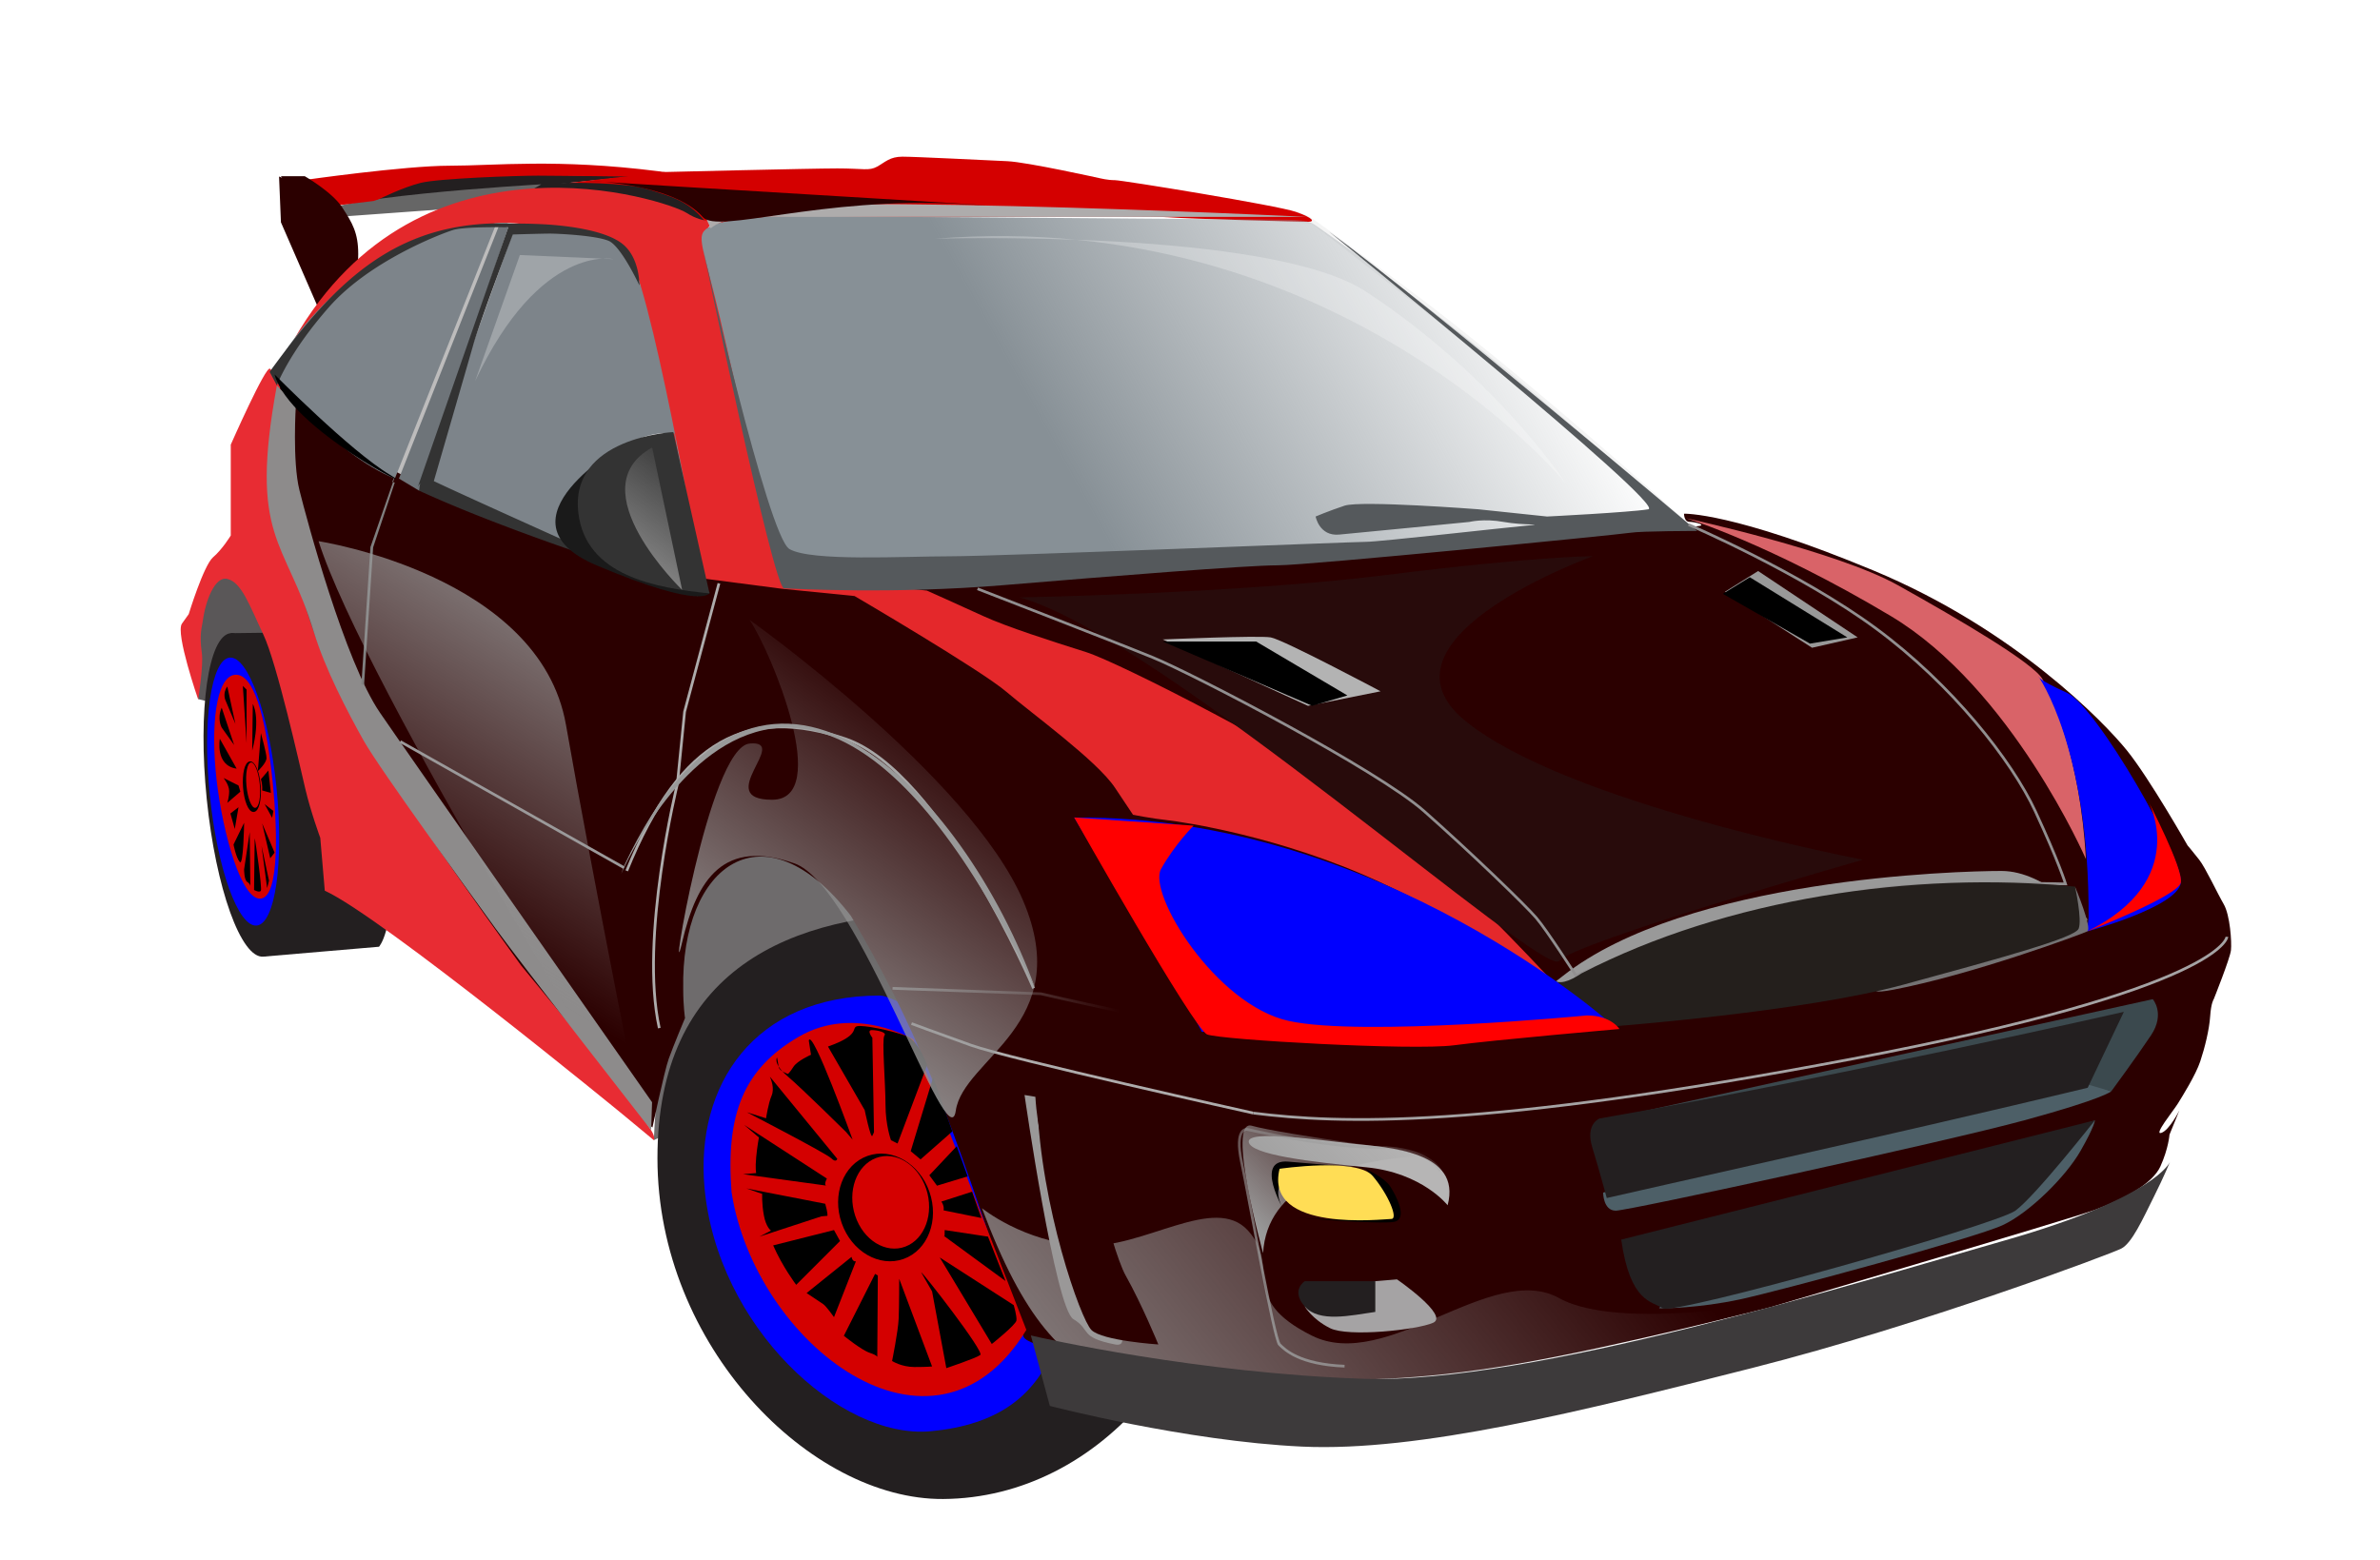 <svg xmlns="http://www.w3.org/2000/svg" viewBox="0 0 1096.9 719.34"><defs><linearGradient id="h" y2="418.77" gradientUnits="userSpaceOnUse" x2="186.56" y1="256.39" x1="286.75"><stop offset="0" stop-color="#999"/><stop offset="1" stop-color="#999" stop-opacity="0"/></linearGradient><linearGradient id="i" y2="330.67" gradientUnits="userSpaceOnUse" x2="438.77" y1="475.77" x1="335.12"><stop offset="0" stop-color="#999"/><stop offset="1" stop-color="#999" stop-opacity="0"/></linearGradient><linearGradient id="a" y2="510.32" gradientUnits="userSpaceOnUse" x2="716.88" y1="714.16" x1="456.04"><stop offset="0" stop-color="#999"/><stop offset="1" stop-color="#999" stop-opacity="0"/></linearGradient><linearGradient id="f" y2="-258.76" gradientUnits="userSpaceOnUse" x2="742.55" gradientTransform="matrix(1.25 0 0 1.25 -337.48 1061.1)" y1="-161.01" x1="645.33"><stop offset="0" stop-color="#999"/><stop offset="1" stop-color="#999" stop-opacity="0"/></linearGradient><linearGradient id="c" y2="-591.25" gradientUnits="userSpaceOnUse" x2="742.48" gradientTransform="matrix(1.25 0 0 1.25 -337.48 1061.1)" y1="-500.06" x1="579.16"><stop offset="0" stop-color="#879096"/><stop offset="1" stop-color="#879096" stop-opacity="0"/></linearGradient><linearGradient id="b" y2="-299.02" gradientUnits="userSpaceOnUse" x2="601.86" gradientTransform="matrix(1.25 0 0 1.25 -337.48 1061.1)" y1="-285.05" x1="504.05"><stop offset="0" stop-color="#999"/><stop offset="1" stop-color="#999" stop-opacity="0"/></linearGradient><linearGradient id="g" y2="503.41" gradientUnits="userSpaceOnUse" x2="630.51" y1="560.42" x1="573.51"><stop offset="0" stop-color="#999"/><stop offset="1" stop-color="#999" stop-opacity="0"/></linearGradient><linearGradient id="j" y2="208.02" gradientUnits="userSpaceOnUse" x2="319.57" y1="280.57" x1="266.02"><stop offset="0" stop-color="#b3b3b3"/><stop offset="1" stop-color="#b3b3b3" stop-opacity="0"/></linearGradient><clipPath id="e" clipPathUnits="userSpaceOnUse"><path d="M365.1 571.4h50.998v-46.498H365.1V571.4z"/></clipPath><clipPath id="d" clipPathUnits="userSpaceOnUse"><path d="M534.59 578.38h232.49v-90.977H534.59v90.977z"/></clipPath></defs><path d="M301.35 525.6s5-150 57.5-145 85 75 85 75l-142.5 70z" fill="#6e6b6c"/><path d="M91.353 322.27s-5-59.166 15-64.166 65 35 65 35l-3.75 48.333-76.25-19.167z" fill="#5a5758"/><path d="M312.6 116.85l27.5-26.25s-91.25-17.5-135 5 103.75-36.25 107.5 21.25z" fill="#231f20"/><path d="M227.19 98.93l-60 137.5 17.5 8.333 53.333-153.33-10.833 7.5z" fill="#bdbcbc"/><path d="M121.397 440.98l53.289-4.55s6.791-7.598 4.916-33.847c-1.875-26.249-43.123-104.99-43.123-104.99l5.707-6.158-35.88.446s31.966 40.359 15.092 149.1zM566.35 533.93c0 86.757-58.95 156.59-131.67 157.08-60.833.416-131.67-70.328-131.67-157.08 0-86.753 60.616-113.33 133.33-113.33 72.717 0 130 26.578 130 113.33z" fill="#231f20"/><path d="M495.52 544.77c-1.458 59.735-3.334 109.17-66.666 115-41.722 3.843-98.443-48.395-104.17-112.5-4.167-46.666 22.494-88.334 80.833-88.334 11.666 0 90.834 51.667 90 85.834z" fill="#00f"/><path d="M132.426 364.55c4.169 41.173-.77 75.394-11.028 76.431-10.259 1.038-21.953-31.498-26.12-72.671-4.168-41.174.77-75.395 11.028-76.433 10.258-1.038 21.954 31.499 26.12 72.673z" fill="#231f20"/><path d="M127.462 363.35c3.453 34.104-.638 62.449-9.135 63.308-8.497.86-18.183-26.09-21.635-60.194-3.452-34.104.638-62.449 9.135-63.309 8.497-.86 18.184 26.091 21.635 60.195z" fill="#00f"/><path d="M160.728 94.98s26.875-13.75 46.25-14.375 86.25.625 86.25.625-121.25 11.875-132.5 13.75z" fill="#231f20"/><path d="M147.01 100.6l86.395-6.25 16.073-9.375s-111.17 6.25-102.47 15.625z" fill="#666"/><path d="M139.688 83.06s46.667-6.667 67.5-6.667 49.583-3.334 95.833 2.5 30 10.834 30 10.834l-43.334-8.334s-31.666-.416-41.666-.416-45.833 1.25-54.167 3.333c-8.333 2.083-19.167 7.5-19.167 7.5l-2.5.833-17.083 2.084s-1.25-6.667-15.417-11.667z" fill="#d40000"/><path d="M300.712 519.722s5.417-25.833 7.5-31.666 7.5-18.75 7.5-18.75-.833-5.415-.833-13.332c-1.117-57.553 37.337-85.702 77.297-33.75 37.726 64.022 50.522 109.374 79.582 194.012 2.085 4.583 27.289 8.074 38.121 10.574s65.418 7.918 89.168 8.75c23.75.833 52.5 1.252 99.165-6.666 46.667-7.917 117.5-26.25 117.5-26.25s137.5-40.419 150-45.001 26.25-11.668 30-20 4.167-14.583 4.167-14.583l4.583-11.25s-4.583 9.166-8.333 10.416 5.415-10 7.5-13.333c2.083-3.333 8.333-13.333 10.415-19.583 2.085-6.25 4.168-14.584 4.585-20.834.415-6.25 1.665-7.916 1.665-7.916s7.503-18.75 7.918-22.5c.417-3.75-.418-16.25-3.333-21.25-2.917-5-8.335-16.666-11.25-20.416-2.917-3.75-5.417-6.667-5.417-6.667s-17.498-30.833-27.915-43.75c-10.418-12.917-51.668-55.834-116.668-82.917-65-27.084-87.5-26.25-87.5-26.25s0 3.75 2.5 3.75 9.165 1.666 2.915 2.083-21.247 2.083-43.332 2.917c-22.083.834-83.748 8.334-97.915 9.584s-63.333 3.75-77.5 5-99.585 8.332-103.753 8.75c-4.165.416-74.998 4.166-89.166 2.083-14.166-2.083-45.832-6.25-45.832-6.25l-2.5 10s-28.334-7.084-32.5-10.417-5-4.583-5-4.583-91.667-32.082-120.417-53.75c-28.75-21.666-36.666-31.666-36.666-31.666l8.333 75.832 41.668 132.913 115.833 130.837 7.917 5.833z" fill="#2b0000"/><path d="M962.18 423.95s-19.002-22.457-39.731-22.457-145.1 3.455-202.11 48.368c-29.882 23.544-13.819 6.91 24.184 15.547s215.93-39.731 217.66-41.458z" fill="#999"/><path d="M452.59 556.96s19.002 15.547 46.641 17.274c27.639 1.727 60.46-24.184 76.007-6.91s-5.182 31.094 29.366 48.368c34.549 17.274 82.916-34.549 114.01-17.274 31.094 17.274 120.92-1.727 120.92-1.727s-143.38 50.095-228.02 44.913c-84.644-5.182-120.92 17.274-158.92-84.644z" fill="url(#a)"/><path d="M776.13 239.35s-76.442-68.744-127.28-106.24c-50.834-37.5-45.001-34.166-53.334-35.833-8.332-1.667-27.5-.834-27.5-.834l5 4.167 31.667 2.5s169.17 130 164.17 135 7.275 1.244 7.275 1.244z" fill="#f4f4f4"/><path d="M326.488 104.172s40.69-3.195 66.525-3.612c25.832-.416 135-1.249 145.412-.416 10.416.833 61.665 2.083 64.583 2.083s2.5-1.666-5.833-4.583c-8.325-2.925-79.987-14.587-83.325-14.587-3.334 0-6.666-.833-6.666-.833s-33.749-7.501-42.916-7.917c-9.168-.417-42.5-2.083-48.334-2.083s-7.916 2.499-11.666 4.583c-3.751 2.083-6.25.833-18.334.833s-80 1.667-80 1.667l-43.75 5s25.416-.417 36.25 2.917 19.725 5.278 28.059 16.945z" fill="#d40000"/><path d="M140.457 81.23s12.547 7.182 17.252 14.363c4.705 7.182 7.394 11.752 7.394 21.545 0 9.793-3.36 7.834-3.36 7.834L138.215 94.94l-8.738-13.71h10.979z" fill="#2b0000"/><path d="M146.353 141.23l-16.875-38.75-.864-21.102s7.739 2.352 10.24 9.852c2.5 7.5 25.09 32.784 25.09 32.784l-17.59 17.216z" fill="#2b0000"/><path d="M91.353 322.48s-10.625-30.625-7.5-35l3.125-4.375s6.875-22.5 11.25-26.25 8.125-10 8.125-10V204.98s16.25-36.875 18.125-35 4.852 7.977 4.852 7.977-9.852 39.523-2.977 55.148 15 61.875 36.25 98.125 77.5 113.75 77.5 113.75 38.125 46.25 42.5 51.875c3.002 3.86 12.957 16.952 17.5 24.166 2.077 3.298 1.25 4.584 1.25 4.584l-14.583-12.084s-111.25-91.25-137.08-102.92l-2.084-24.375s-4.375-11.875-6.875-22.5-13.125-58.125-19.375-71.25-9.955-24.133-16.666-25.625c-5.625-1.25-10 10.001-11.25 19.584-.34 2.614-1.667 5.833-.417 14.583.815 5.704-1.667 21.458-1.667 21.458z" fill="#e82c33"/><path d="M135.519 156.43s40.833-45.833 64.167-48.333c32.579-3.49 20.833-7.5 46.666-4.167 25.834 3.333 41.667 5 45.834 16.667 4.166 11.666 30 145.83 30 145.83l38.333 5 33.333 3.333s58.333 34.167 70 44.167 41.666 31.667 50 44.167l8.334 12.5s8.332 1.667 15.833 2.5c7.5.834 52.5 7.5 97.5 28.334s78.334 44.166 78.334 44.166-55-59.165-85-80.833c-30-21.667-112.5-64.167-128.33-69.167-15.834-5-36.666-11.666-47.5-16.666s-25.834-11.667-25.834-11.667l-68.333-7.5-33.333-152.5s-1.114-3.888 1.386-8.054-1.387-.278-10.554-6.111c-9.166-5.833-122.5-43.335-180.83 58.333z" fill="#e4282b"/><path d="M469.86 275.39s100.19-1.727 169.29-10.365c69.097-8.637 95.008-8.637 95.008-8.637s-105.37 38.003-58.732 76.007c46.641 38.003 183.11 63.915 183.11 63.915s-133.01 38.003-139.92 46.64c-6.91 8.638-184.83-150.29-248.75-167.56z" fill="#280b0b"/><path d="M961.35 396.01s-34.161-78.747-89.995-112.08c-55.834-33.334-94.167-45-94.167-45s69.166 15 97.5 30.833 62.501 35.833 66.667 43.333c4.166 7.5 17.495 36.248 19.995 82.914z" fill="#d96368"/><path style="block-progression:tb;text-indent:0;text-transform:none" d="M839.16 538.56l-.781.977c22.857 18.7 40.319 40.114 51.953 58.086 5.817 8.985 10.16 17.109 13.008 23.594 2.847 6.484 4.168 11.423 3.984 13.633-.086 1.029-.794 2.258-2.031 3.593s-2.974 2.751-5.078 4.18c-4.209 2.857-9.796 5.763-15.352 8.36-10.927 5.105-21.555 8.933-21.914 9.062l-3.086-1.563-.195-.117-.274.078s-10 3.348-27.5 9.18c-17.427 5.808-75.726 21.658-189.02 33.32-113.31 11.664-140.69 8.308-171.52 4.14-30.756-4.156-91.602-18.32-91.602-18.32H379.635l-68.32-2.5-.078 1.25 68.242 2.5s60.807 14.143 91.719 18.32c30.839 4.169 58.442 7.529 171.8-4.14 113.37-11.67 171.72-27.54 189.3-33.398 17.351-5.783 27.097-9.006 27.266-9.062l3.086 1.562.273.117.235-.117s11.047-3.956 22.227-9.18c5.59-2.611 11.24-5.513 15.547-8.437 2.153-1.462 3.974-2.93 5.312-4.375s2.221-2.904 2.344-4.375v-.04c.221-2.794-1.19-7.638-4.062-14.18-2.882-6.562-7.276-14.714-13.125-23.75-11.7-18.07-29.25-39.598-52.227-58.397z" color="#000" fill="url(#b)" transform="translate(100.08 -229.29)"/><path d="M230.1 103.73l-46.25 116.88 9.375 5.625 41.042-121.46-4.167-1.041z" fill="#6e7479"/><path d="M181.978 220.6l46.25-116.25c-40.298-3.048-86.11 33.855-103.12 68.75 0 0 28.75 36.25 56.875 47.5zM323.23 264.98s-24.375-141.88-35-149.38-13.125-7.5-26.25-8.125-25-1.875-25-1.875l-40.625 113.12 1.25 3.75 73.125 31.875s-16.875-13.75-6.875-25.625c12.941-14.025 26.221-30.921 46.977-28.916 0 0 10.523 60.166 12.398 65.166z" fill="#7d848a"/><path d="M236.98 103.05c-54.131-2.253-82.338 26.613-112.72 68.375l3.344 6.25s5.406-15 24.156-36.25 51.677-33.739 57.094-35.406c5.417-1.667 25.406-1.25 25.406-1.25l-41.658 119.57a8.92 8.92 0 011.094-1.531c-.446 1.635-.47 3.406-.47 3.406 39.376 18.125 96.489 36.25 96.489 36.25s-75.328-33.741-89.77-40.688c.48-1.657 14.784-50.964 18.062-62.438 3.334-11.667 18.344-51.25 18.344-51.25s13.344-.406 17.094-.406 21.229.843 27.062 3.344c5.834 2.5 14.173 20.542 14.173 20.542s.288-12.361-7.485-18.885c-4.294-3.604-13.344-7.084-29.594-8.75-6.094-.625-13.315-.888-20.625-.875z" fill="#333"/><path d="M261.27 500.52s-20.964-86.631-26.666-112.29c-8.334-37.5-12.912-47.042-10.834-51.458 5-10.625 59.375-7.5 88.125-7.5s161.25 1.25 176.25 1.25 15.847 1.107 18.75 3.125c88.125 61.25 157.5 127.5 157.5 127.5s-2.5.625-13.75 4.375-88.75 11.875-103.75 13.75-285.62 21.25-285.62 21.25z" fill="url(#c)" transform="translate(100.08 -229.29)"/><g clip-path="url(#d)" opacity=".26" transform="matrix(1.25 0 0 -1.25 -237.4 831.81)"><path d="M534.59 577.4s123.48 3.807 158.99-19.499c47.998-31.499 73.497-70.497 73.497-70.497s-83.997 102-232.49 89.996z" fill="#fff"/></g><g clip-path="url(#e)" opacity=".26" transform="matrix(1.25 0 0 -1.25 -237.4 831.81)"><path d="M365.1 524.9l16.5 46.498 34.498-1.5s-26.999 6-50.998-44.998z" fill="#fff"/></g><path d="M961.98 429.35s41.875-11.25 43.125-22.5-38.75-81.25-52.5-87.5-13.126-7.498-13.126-7.498 23.542 32.916 23.126 111.25" fill="#00f"/><path d="M633.85 590.6l10-.833s24.166 16.667 16.666 20c-7.5 3.333-39.166 6.668-47.5 2.5-8.334-4.167-11.666-10-11.666-10l32.5-11.667z" fill="#a5a3a4"/><path d="M667.19 555.6s-11.667-15-37.5-17.5-53.333-5.832-54.166-11.666c-.834-5.834 32.501-.833 48.334.834 15.833 1.666 49.999 3.332 43.333 28.333z" fill="#b6b5b5"/><path d="M477.19 505.6l-5-.833s14.166 98.333 22.5 103.33c8.334 5 2.501 8.335 19.167 11.667 16.666 3.333-33.335-55.835-36.667-114.17z" fill="#9a9898"/><path d="M956.35 408.73s8.125 19.375 5.625 20.625-53.125 20-89.375 26.875 61.875-30 61.875-30 13.75 9.375 21.875-17.5z" fill="#747273"/><path d="M766.35 603.1s16.665.001 35.833-4.166c19.167-4.168 108.33-28.335 120.83-34.167 12.5-5.833 29.167-22.5 35.834-34.166 6.666-11.666 6.666-14.166 6.666-14.166l-189.17 70-11.667 16.666M738.85 549.76s-.001 8.334 5.832 8.334c5.834 0 151.67-31.666 188.33-41.666 36.667-10 40-13.334 40-13.334L947.18 492.26l-208.33 57.5z" fill="#4d5f67"/><path d="M742.19 515.6l250-55s5.835 6.666-.833 16.666c-6.667 10-18.334 25.834-18.334 25.834l-14.166-4.166L974.69 473.1l-232.5 42.5z" fill="#3b494e"/><path d="M127.603 177.68l8.75 9.167s-1.666 25.834 1.667 39.167c3.333 13.333 20.833 78.75 37.083 102.5s125.42 179.58 125.42 179.58l-.417 12.916s-60.834-77.916-71.667-92.916-53.333-73.333-60.833-86.667-17.916-33.334-22.916-50.001c-13.069-43.123-30.156-42.73-17.084-113.75z" fill="#8d8b8b"/><path d="M612.6 106.85s156.04 126.46 147.08 127.92c-8.959 1.458-46.667 3.333-46.667 3.333l-31.666-3.333s-54.166-4.167-61.666-1.667-13.334 5-13.334 5 1.665 9.166 10.833 8.333c9.168-.833 60-5.833 60-5.833s6.668-1.667 15.834 0 20.001.834 10.834 1.667c-9.168.833-68.335 7.5-74.167 7.5-5.833 0-170 6.666-191.67 6.666-21.666 0-64.166 2.5-74.166-3.333s-40-139.17-40-139.17 32.502 157.08 37.501 157.29c4.999.208 50.833 2.709 100.83-1.458 50-4.167 112.5-9.167 126.67-9.167 14.166 0 157.5-14.167 162.5-15 5-.833 30.834-.833 30.834-.833s-123.75-104.58-169.58-137.92z" fill="#55595c"/><path d="M737.19 515.6s-6.665 2.501-3.333 13.334 6.667 23.333 6.667 23.333 36.667-8.333 103.33-23.333c66.666-15 118.33-27.5 118.33-27.5l16.667-35s-131.67 30-241.67 49.166zM747.19 571.43l218.33-55s-27.499 35-36.666 41.666c-9.168 6.666-157.5 48.334-162.5 45-5-3.334-15.001-2.499-19.167-31.666z" fill="#231f20"/><path d="M450.52 271.43s62.501 24.166 80.834 31.666 103.33 51.666 125 70.833c21.666 19.167 46.666 43.335 51.666 49.167 5 5.833 18.334 26.666 18.334 26.666s54.459-24.014 90.833-30.834c0 0 34.167-9.165 66.667-10.833 32.5-1.667 68.124-.624 68.124-.624s-3.124-10.21-13.958-33.544c-10.834-23.333-38.334-58.333-73.334-84.166s-86.459-47.915-86.459-47.915" stroke="#918f90" stroke-width="1.25" fill="none"/><path d="M1026.35 431.85s-1.25 23.75-172.5 56.25-236.25 30-276.25 25" stroke="#a5a3a4" stroke-width="1.25" fill="none"/><path d="M577.6 513.1s-112.5-25-130-31.25-27.5-10-27.5-10" stroke="#aeacac" stroke-width="1.25" fill="none"/><path d="M475.1 615.6l8.75 32.5s62.5 16.25 116.25 18.75 128.75-16.25 207.5-36.25 165-52.5 170-55 10-13.75 15-23.75 7.5-16.25 7.5-16.25-6.25 16.25-76.25 36.25-218.75 66.25-295 63.75-148.75-18.75-153.75-20z" fill="#3d3a3b"/><path d="M715.52 451.43l28.333 21.666s87.5-6.666 133.33-19.166c45.834-12.5 79.165-21.667 80.833-25.834 1.668-4.166-1.666-19.375-1.666-19.375-74.17-7.317-160.67 5.435-227.5 40-5.625 3.75-10.415 5.418-13.333 2.709z" fill="#241f1c"/><path d="M325.1 99.99l2.466 5.312S332.5 99.99 347.3 99.99h255.3s-270.1-13.281-277.5 0z" fill="#aeacac"/><path style="block-progression:tb;text-indent:0;text-transform:none" d="M474.71 749.27s-.55-.056-1.172.156c-.62.213-1.362.714-1.953 1.719-1.182 2.009-1.76 5.88-.078 13.867 1.661 7.89 5.416 28.316 9.062 47.07 1.824 9.377 3.618 18.336 5.118 25.117.75 3.39 1.422 6.27 1.992 8.36.285 1.044.548 1.889.781 2.539.233.65.347 1.05.703 1.406 1.25 1.25 3.651 3.62 8.32 5.742s11.63 4.034 22.11 4.453l.038-1.25c-10.353-.414-17.143-2.291-21.64-4.336-4.498-2.044-6.68-4.258-7.93-5.508.043.044-.216-.34-.43-.937s-.462-1.435-.742-2.461c-.56-2.052-1.245-4.862-1.992-8.242-1.495-6.76-3.295-15.744-5.118-25.117-3.644-18.746-7.39-39.126-9.062-47.07-1.652-7.847-.98-11.475-.078-13.008.45-.767.92-1.046 1.289-1.172.345-.118.522-.082.547-.078h.039c.064.015 35.79 8.32 60.078 8.32 11.99 0 19.162 2.715 23.32 5.352 2.08 1.318 3.411 2.625 4.219 3.593.807.97 1.054 1.524 1.054 1.524l1.172-.508s-.364-.773-1.25-1.836c-.885-1.062-2.34-2.438-4.53-3.828-4.385-2.78-11.809-5.547-23.985-5.547-24.023 0-59.844-8.32-59.844-8.32h-.039z" color="#000" fill="url(#f)" transform="translate(100.08 -229.29)"/><path d="M633.85 604.77v-14.167h-32.5s-6.666 4.168 0 11.667c6.666 7.5 20.834 4.168 32.5 2.5z" fill="#231f20"/><path d="M476.35 455.6s-42.5-100-86.667-115-75.834-.833-100.83 60.833" stroke="#abaaaa" stroke-width="1.25" fill="none"/><path d="M184.478 341.85l103.12 58.125" stroke="#9c9a9b" stroke-width="1.25" fill="none"/><path style="block-progression:tb;text-indent:0;text-transform:none" d="M182.679 217.78l-11.912 34.302-.039.078v.078l-4.18 63.32 1.25.078 4.18-63.28v-.04l9.96-29.844-1.171-.39 1.912-4.302z" color="#000" fill="gray"/><path d="M331.35 268.93l-15.833 59.166-3.333 33.334s-17.501 70.834-8.334 112.5" stroke="#aeacac" stroke-width="1.25" fill="none"/><path d="M495.1 376.85s37.5 63.75 42.5 70 16.25 28.75 16.25 28.75 88.75 6.25 113.75 5 76.25-7.5 76.25-7.5-107.5-97.5-248.75-96.25z" fill="#00f"/><path d="M731.35 468.1s-103.75 10-137.5 2.5-65-58.75-58.75-70 15-20 15-20l-55-3.75s55 97.5 61.25 100 95 7.5 113.75 5 76.25-7.5 76.25-7.5-3.75-6.25-15-6.25zM961.98 429.35s41.875-16.25 43.125-22.5-15-37.5-15-37.5 20 36.25-28.125 60z" fill="red"/><path d="M327.19 273.1s-69.798-39.095-52.5-50c17.811-11.228 12.982-18.376 12.982-18.376s-61.882 35.151-12.679 55.913C325.26 281.848 327.19 273.1 327.19 273.1z" fill="#1a1a1a"/><path d="M326.99 273.54l-16.675-74.357s-48.102 2.265-43.743 37.45c3.562 28.757 35.419 34.408 60.419 36.908z" fill="#333"/><path d="M478.02 508.1l19.166 2.5s14.167 64.166 21.667 77.5 15 31.667 15 31.667-25.834-1.667-30.834-6.668-23.334-56.667-25-105z" fill="#2b0000"/><path d="M125.159 355.84c2.884 24.772 3.816 57.575-4.995 58.408-8.81.833-17.43-29.758-20.316-54.53-2.884-24.772-.374-47.823 8.437-48.656 8.81-.833 13.99 20.007 16.874 44.779z" color="#000" fill="#d40000"/><path d="M420.98 479.2s-27.04-16.224-52.727-1.352c-25.688 14.872-33.8 35.827-31.096 71.655 10.668 69.796 92.962 133.96 135.87 63.543l-52.05-133.85z" fill="#d40000"/><path d="M381.6 482.43l16.92 29.294s2.778 13.385 3.535 11.869c.758-1.515.758-1.768.758-1.768l-.757-43.437s-2.778-3.535-.253-3.535 7.071 1.01 5.808 2.525.505 22.223.505 31.82c0 9.597 2.526 16.415 2.526 16.415l3.03 1.515 13.637-36.113s-3.788-11.364-10.102-13.637c-6.313-2.272-19.445-5.05-22.223-4.293-2.778.758 1.768 4.04-13.385 9.344zM372.76 479.65l1.01 6.566s-6.313 2.778-8.081 5.556-2.525 3.283-2.525 3.283-4.041-1.263-4.294-3.283c-.252-2.02-.757-4.293-.757-4.293s-2.02 2.778 4.798 8.586 27.022 25.759 27.022 25.759l3.03 3.535s-18.688-51.77-20.203-45.709zM354.83 496.32l31.062 37.881s-.505 2.02-2.778-.253-38.89-21.213-38.89-21.213l8.838 2.778s1.01-6.818 2.525-10.354-.252-7.576-.757-8.838zM381.09 543.29l-38.133-24.749 6.819 5.808s-.758 3.789-1.263 9.092 0 7.323 0 7.323l-6.061.505 38.638 5.304s-1.768.252 0-3.283zM380.33 554.91l-36.365-7.071 7.324 2.525s-.253 4.294.757 9.85 3.283 7.07 3.283 7.07l-5.303 2.778 28.537-9.344 2.778-.252s.252-1.263-1.01-5.556zM356.34 574.1l28.032-7.071 2.778 5.05-20.203 20.204s-6.314-8.334-10.607-18.183zM392.46 579.4l-20.708 16.668 7.576 5.05c1.515 1.011 5.051 6.062 5.051 6.062l10.102-25.76s-1.515.506-2.02-2.02zM403.31 587.23l-14.395 28.537s8.081 6.566 11.869 7.829c3.788 1.262 3.535 2.02 3.535 2.02l.253-37.628-1.263-.758zM414.43 589.51s0 12.627-.253 18.435c-.252 5.808-3.03 19.445-3.03 19.445s4.293 2.778 10.354 2.778c6.06 0 8.081-.253 8.081-.253L414.43 589.51zM424.53 586.48l5.05 8.839 6.567 35.355s13.637-4.546 15.657-6.061c2.02-1.515-26.77-38.386-27.274-38.133zM433.11 579.66l23.991 39.901s11.112-8.839 11.364-10.859c.253-2.02-1.263-7.071-1.263-7.071l-34.09-21.97zM435.39 567.03l19.951 3.03 8.081 20.457-28.284-20.708s.253 1.767.253-2.778zM433.87 553.9l14.142-4.546 4.293 12.122-17.425-3.535s.505-1.768-1.01-4.04zM440.94 528.39l5.05 13.89-14.141 4.293-3.536-4.798 12.627-13.385zM430.08 496.57l-10.354 34.093 4.546 3.788 14.647-12.879-8.84-25z"/><path d="M427.86 549.53c4.508 12.843-.668 26.421-11.562 30.326-10.894 3.905-23.379-3.34-27.888-16.184-4.508-12.843.668-26.421 11.562-30.326 10.894-3.905 23.379 3.34 27.888 16.184z" color="#000" stroke="#000" stroke-width="1.027"/><path d="M426.86 548.03c3.739 11.275-.554 23.194-9.588 26.623-9.034 3.428-19.388-2.933-23.127-14.208-3.739-11.275.554-23.194 9.588-26.623 9.034-3.428 19.388 2.933 23.127 14.208z" color="#000" fill="#d40000"/><path d="M477.09 455.54c-32.513-89.6-125.81-191.54-189.28-56.783-13.52 36.503 66.247-197.39 189.28 56.783z" fill="#999"/><path d="M602.83 325.37l33.46-6.692s-44.932-23.9-50.668-24.856-49.712.956-49.712.956l66.92 30.592z" fill="#b3b3b3"/><path d="M535.91 295.73l68.832 29.636 16.252-4.78-42.064-24.856h-43.02z"/><path d="M835.14 298.6l21.032-4.78-45.888-30.592-15.296 9.56L835.14 298.6z" fill="#999"/><path d="M806.46 266.1l-12.428 7.648 40.152 22.944 17.208-2.868L806.46 266.1z"/><path d="M582.14 577.69s-17.274-62.187-5.182-58.732c12.092 3.455 82.916 13.819 112.28 15.547 29.366 1.727-103.65-19.002-107.1 43.186z" fill="url(#g)"/><path d="M591.72 557.94s-13.87-23.777 1.981-22.456c15.851 1.32 38.968 3.302 38.968 3.302s-56.14-7.265-40.949 19.154z"/><path d="M629.36 538.79s8.586 3.963 11.228 7.926 8.586 15.19 1.981 16.512c-6.604 1.32-45.572-1.982-45.572-1.982s42.27 3.303 42.27-1.981-3.302-13.21-9.907-20.475z"/><path d="M589.73 538.79s35.665-5.284 42.93 3.302c7.265 8.586 11.888 19.814 8.586 19.814-3.302 0-58.782 6.605-51.517-23.116z" fill="#fd5"/><path d="M104.76 316.48l3.728 17.208-4.588-10.898s-1.434-3.155.86-6.31zM102.179 326.23l5.736 17.208-5.736-8.03s-2.295-4.016 0-9.178zM109.062 354.33l-7.744-13.766s-2.294 12.332 7.744 13.766zM109.922 362.08l-6.883-3.442s2.581 3.155 2.581 6.023-.86 5.45-.86 5.45l6.023-5.163s-.287-.86-.86-2.868zM109.922 372.12l-3.728 2.868 2.008 7.17 1.72-10.038zM112.504 379.29l-4.876 10.03s1.147 6.023 2.868 8.03 2.008-17.495 2.008-18.068zM115.085 383.59l-2.581 17.208s0 4.876 1.434 5.736 1.434 2.008 1.434 2.008l-.287-24.951zM117.379 386.46l-.287 23.804s2.581 1.434 3.155.287c.574-1.147-2.581-23.804-2.868-24.091zM120.534 389.9l2.581 19.502.86-3.442-3.441-16.06zM113.651 342.58v-24.665l-1.72-1.72 1.72 26.384zM116.232 346.02l.287-21.51s3.728 6.023-.287 21.51zM119.1 352.33l1.147-14.34s2.581 9.178 2.581 11.472c0 2.294-4.015 6.023-4.015 6.023l.287-3.155zM120.247 359.21l3.442-4.015 1.147 10.325-4.015-1.147s.286-2.582-.574-5.163zM121.968 370.68l4.015 3.155-.573 3.155-3.442-6.31zM120.821 379.57l5.736 13.48-2.008 2.581-3.728-16.06z"/><path d="M119.663 362.38c.462 6.16-.765 11.273-2.74 11.42-1.974.149-3.948-4.725-4.41-10.885-.461-6.16.765-11.274 2.74-11.422 1.974-.147 3.949 4.726 4.41 10.886z" color="#000" stroke="#000"/><path d="M119.73 361.588c.555 5.775-.37 10.615-2.064 10.81-1.694.193-3.518-4.331-4.072-10.107-.555-5.776.369-10.615 2.063-10.81 1.695-.193 3.518 4.331 4.073 10.107z" color="#000" fill="#d40000"/><path d="M146.83 249.48s101.92 15.547 114.01 84.644c12.092 69.097 36.276 190.02 36.276 190.02s-129.56-209.02-150.29-274.66z" fill="url(#h)"/><path d="M345.49 285.75s101.92 72.552 126.1 129.56c24.184 57.005-27.639 72.552-31.094 96.736-3.455 24.184-44.913-103.65-74.279-114.01-32.579-11.498-44.913 6.91-51.823 36.276-6.91 29.366 12.092-89.826 31.094-91.554 19.002-1.727-17.274 25.911 10.365 25.911s0-67.37-10.365-82.916z" fill="url(#i)"/><path d="M269.05 83.214s41.026.864 54.846 16.842c6.873 7.947 54.414-9.5 118.33-6.046 63.915 3.455-150.72-9.069-173.17-10.796z" fill="#2b0000"/><path d="M126.53 172.61s34.98 35.412 53.118 46.209c17.374 10.342-46.209-20.729-53.118-46.209z"/><path d="M300.57 206.29l13.819 65.642s-48.368-46.641-13.819-65.642z" fill="url(#j)"/></svg>